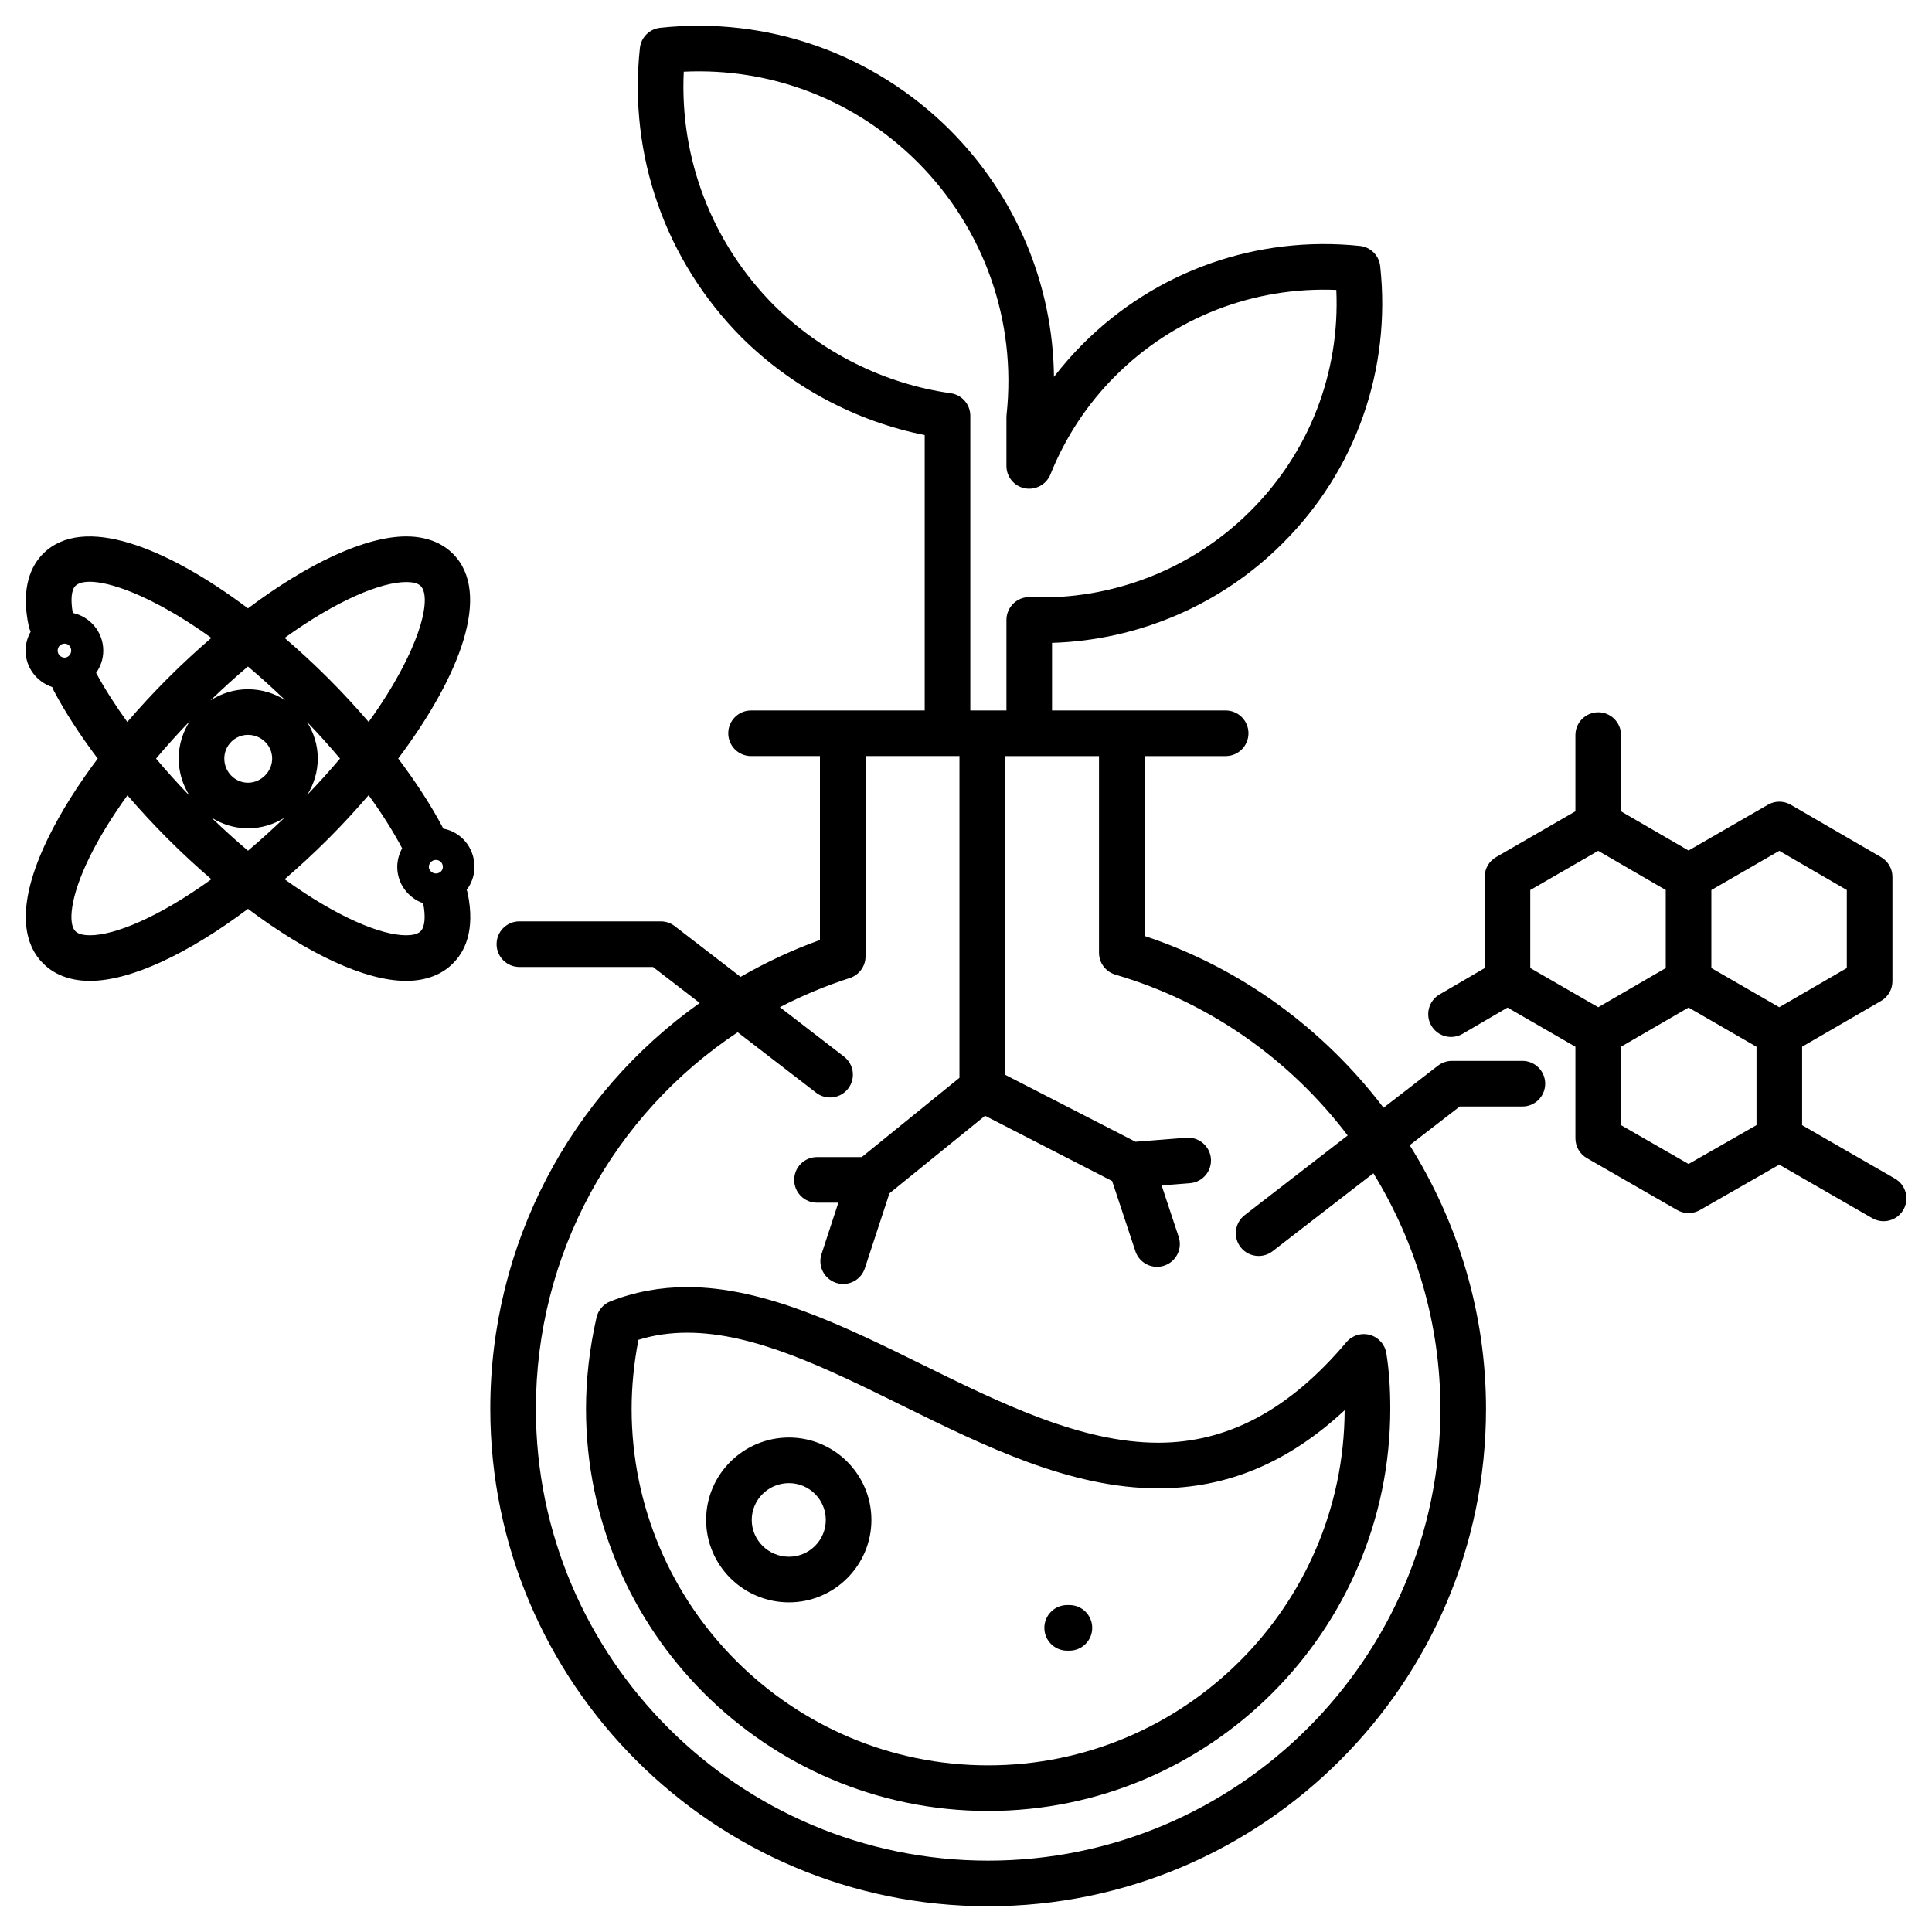 <svg xmlns="http://www.w3.org/2000/svg" id="Layer_1" height="512" viewBox="0 0 512 512" width="512"><path d="m244.43 361.641c-20.52-10.1-41.736-20.548-62.296-20.548-7.157 0-14.009 1.273-20.382 3.783-1.858.734-3.234 2.343-3.676 4.297-1.844 8.172-2.779 16.309-2.779 24.185 0 58.763 47.805 106.566 106.57 106.566 58.762 0 106.571-47.804 106.571-106.566 0-5.583-.333-10.257-1.038-14.71-.371-2.333-2.067-4.238-4.344-4.873-2.273-.645-4.717.116-6.243 1.92-15.134 17.929-31.449 26.642-49.868 26.642-20.5-.001-41.859-10.522-62.515-20.696zm111.916 12.087c-.198 51.93-42.506 94.11-94.479 94.11-52.099 0-94.48-42.384-94.48-94.48 0-5.953.605-12.088 1.801-18.289 4.102-1.27 8.363-1.889 12.946-1.889 17.743 0 36.791 9.377 56.954 19.304 21.898 10.786 44.547 21.937 67.857 21.937 18.19-.001 34.455-6.79 49.401-20.693zm-147.258 7.228c-12.109 0-21.959 9.801-21.959 21.839 0 12.045 9.85 21.843 21.959 21.843 12.041 0 21.844-9.798 21.844-21.843 0-12.038-9.803-21.839-21.844-21.839zm0 31.593c-5.443 0-9.869-4.374-9.869-9.754 0-5.377 4.426-9.751 9.869-9.751 5.379 0 9.755 4.374 9.755 9.751 0 5.38-4.376 9.754-9.755 9.754zm80.361 18.849c0 3.34-2.703 6.044-6.041 6.044h-.6c-3.342 0-6.045-2.704-6.045-6.044 0-3.338 2.703-6.043 6.045-6.043h.6c3.338-.001 6.041 2.705 6.041 6.043zm113.991-150.252h-18.67c-1.34 0-2.639.445-3.695 1.266l-14.418 11.148c-15.805-20.788-37.627-37.003-63.325-45.517v-47.673h21.483c3.339 0 6.041-2.704 6.041-6.044 0-3.338-2.702-6.044-6.041-6.044h-27.525-18.49v-17.916c22.839-.677 44.804-10.082 61.044-26.321 19.449-19.32 28.896-46.115 25.923-73.511-.308-2.836-2.548-5.067-5.382-5.36-27.277-2.845-54.036 6.597-73.354 25.908-2.77 2.774-5.346 5.706-7.721 8.79-.271-24.506-10.046-47.907-27.666-65.528-20.338-20.212-48.276-30.032-76.714-26.974-2.818.306-5.049 2.536-5.356 5.36-3.075 28.411 6.758 56.372 27.003 76.743 13.273 13.16 30.32 22.21 48.475 25.826v72.982h-21.717-24.299c-3.338 0-6.043 2.706-6.043 6.044 0 3.34 2.705 6.044 6.043 6.044h18.254v48.746c-7.396 2.65-14.395 5.964-21.037 9.762l-17.46-13.453c-1.058-.812-2.352-1.253-3.688-1.253h-37.459c-3.344 0-6.048 2.704-6.048 6.043 0 3.336 2.704 6.046 6.048 6.046h35.402l12.384 9.54c-34.212 24.255-55.505 63.835-55.505 107.557 0 72.687 59.186 131.821 131.941 131.821 72.749 0 131.935-59.135 131.935-131.821 0-25.257-7.366-49.334-20.228-69.867l13.263-10.255h16.604c3.341 0 6.045-2.706 6.045-6.045-.002-3.336-2.706-6.044-6.047-6.044zm-151.506-176.938c-17.515-2.452-34.15-10.735-46.813-23.286-16.455-16.553-25.021-38.887-23.92-61.921 23.182-1.117 45.371 7.466 61.906 23.9 17.717 17.712 26.327 42.132 23.644 67.005-.023.213-.037.428-.037.647v12.925c0 2.895 2.051 5.385 4.892 5.933 2.826.532 5.674-.988 6.759-3.677 3.971-9.87 9.764-18.656 17.218-26.106 15.545-15.547 36.635-23.694 58.555-22.799.996 21.962-7.169 43.1-22.825 58.651-15.364 15.362-36.656 23.658-58.308 22.772-1.68-.095-3.245.536-4.43 1.673-1.188 1.143-1.86 2.717-1.86 4.362v23.995h-9.573v-78.086c-.001-3.015-2.226-5.567-5.208-5.988zm129.783 269.149c0 66.023-53.768 119.733-119.85 119.733-66.088 0-119.854-53.71-119.854-119.733 0-41.005 20.613-78 53.48-99.798l20.795 16.025c1.102.845 2.401 1.257 3.688 1.257 1.81 0 3.6-.807 4.789-2.354 2.039-2.643 1.549-6.439-1.096-8.477l-16.993-13.098c5.872-3.035 12.042-5.64 18.507-7.718 2.496-.8 4.192-3.125 4.192-5.752v-53.072h24.891v85.262l-25.895 21.01h-11.863c-3.339 0-6.042 2.704-6.042 6.043 0 3.334 2.703 6.044 6.042 6.044h5.661l-4.461 13.614c-1.04 3.171.686 6.584 3.863 7.623.622.203 1.256.3 1.879.3 2.545 0 4.91-1.615 5.745-4.164l6.507-19.847 25.35-20.569 33.673 17.296 6.16 18.595c.839 2.539 3.2 4.146 5.736 4.146.632-.003 1.271-.102 1.903-.313 3.17-1.047 4.885-4.468 3.833-7.635l-4.515-13.624 7.51-.593c3.327-.264 5.813-3.17 5.551-6.497-.26-3.332-3.207-5.805-6.498-5.55l-13.485 1.064-34.564-17.758v-84.447h24.889v52.118c0 2.684 1.769 5.047 4.345 5.8 25.078 7.348 46.396 22.652 61.559 42.622l-27.299 21.113c-2.637 2.042-3.121 5.838-1.084 8.478 1.191 1.542 2.98 2.345 4.787 2.345 1.289 0 2.594-.412 3.694-1.261l26.71-20.656c11.29 18.421 17.76 39.905 17.76 62.428zm-264.256-153.766c-.027-.066-.045-.131-.08-.199-3.089-5.879-7.13-12.096-11.852-18.371 16.33-21.761 24.951-43.826 14.489-54.29-2.089-2.085-5.924-4.576-12.356-4.576-10.783 0-26.012 7.1-41.947 19.064-21.76-16.335-43.822-24.955-54.295-14.488-2.983 2.985-6.063 8.757-3.785 19.312.109.486.283.932.489 1.361-.836 1.485-1.345 3.175-1.345 5.021 0 4.502 2.977 8.287 7.066 9.656.1.271.188.549.33.816 3.042 5.784 7.037 11.923 11.72 18.14-5.314 7.083-9.726 14.097-12.976 20.706-9.561 19.431-6.094 28.988-1.523 33.551 2.093 2.12 5.948 4.651 12.427 4.651 10.743 0 25.956-7.116 41.894-19.089 15.947 11.982 31.156 19.089 41.908 19.089h.072c6.434-.02 10.266-2.54 12.231-4.536 3.006-2.882 6.147-8.476 4.005-18.755-.059-.283-.16-.547-.254-.816 1.273-1.707 2.058-3.797 2.058-6.09 0-5.122-3.506-9.253-8.276-10.157zm-1.957 8.304c1.057 0 1.859.799 1.859 1.854 0 .974-.818 1.737-1.859 1.737-.971 0-1.857-.83-1.857-1.737-.001-1.112.96-1.854 1.857-1.854zm-7.842-73.651c1.27 0 2.957.181 3.809 1.03 3.16 3.159-.187 17.171-13.773 36.046-3.361-3.905-6.928-7.78-10.709-11.56-3.73-3.731-7.612-7.311-11.563-10.703 13.958-10.059 25.634-14.813 32.236-14.813zm-41.945 28.416c-3.68 0-7.092 1.112-9.971 2.983 3.381-3.261 6.713-6.284 9.959-9.012 3.197 2.688 6.494 5.661 9.864 8.91-2.856-1.801-6.224-2.881-9.852-2.881zm6.406 18.37c0 3.466-2.932 6.399-6.406 6.399-3.461 0-6.275-2.87-6.275-6.399 0-3.467 2.814-6.284 6.275-6.284 3.531.001 6.406 2.817 6.406 6.284zm-21.873 9.878c-3.143-3.261-6.121-6.563-8.902-9.866 2.803-3.344 5.801-6.674 8.975-9.965-1.861 2.871-2.973 6.28-2.973 9.954 0 3.636 1.088 7.016 2.9 9.877zm15.467 8.61c3.555 0 6.845-1.056 9.666-2.8-3.277 3.15-6.512 6.073-9.666 8.728-3.174-2.676-6.43-5.624-9.736-8.807 2.83 1.797 6.15 2.879 9.736 2.879zm15.627-28.218c3.082 3.216 6.016 6.469 8.758 9.73-2.625 3.121-5.51 6.328-8.666 9.605 1.729-2.807 2.775-6.077 2.775-9.605 0-3.583-1.077-6.901-2.867-9.73zm-64.212-20.73c.972 0 1.735.816 1.735 1.855 0 .974-.83 1.855-1.735 1.855-1.009 0-1.854-.849-1.854-1.855-.001-1.055.798-1.855 1.854-1.855zm8.333 7.751c1.187-1.67 1.9-3.693 1.9-5.895 0-4.906-3.469-9.004-8.082-9.994-.6-3.426-.383-6.085.688-7.158 3.148-3.158 17.163.186 36.038 13.779-3.867 3.331-7.737 6.893-11.554 10.707-3.79 3.789-7.362 7.668-10.72 11.568-3.229-4.464-6.006-8.835-8.27-13.007zm-1.642 69.537c-1.271 0-2.965-.182-3.852-1.08-1.903-1.905-1.53-8.881 3.797-19.701 2.552-5.194 5.967-10.702 9.999-16.309 3.348 3.883 6.908 7.747 10.685 11.528 3.82 3.817 7.691 7.384 11.563 10.718-13.964 10.081-25.619 14.844-32.192 14.844zm87.62-1.056c-.85.867-2.529 1.052-3.781 1.056-.019 0-.031 0-.043 0-6.585 0-18.235-4.759-32.193-14.843 3.873-3.334 7.744-6.901 11.563-10.718 3.73-3.736 7.304-7.615 10.7-11.565 3.487 4.828 6.492 9.569 8.882 14.081-.801 1.475-1.297 3.141-1.297 4.937 0 4.454 2.883 8.217 6.865 9.616.689 3.503.482 6.306-.696 7.436zm390.748 65.55-24.616-14.17v-20.792l20.923-12.134c1.865-1.081 3.014-3.075 3.014-5.227v-27.649c0-2.152-1.148-4.143-3.012-5.228l-23.932-13.883c-1.881-1.088-4.184-1.091-6.055-.004l-21.025 12.135-17.902-10.381v-20.215c0-3.34-2.705-6.044-6.043-6.044-3.34 0-6.043 2.705-6.043 6.044v20.201l-21.032 12.143c-1.868 1.081-3.021 3.076-3.021 5.232v24.176l-11.96 6.984c-2.883 1.686-3.855 5.386-2.172 8.27 1.122 1.922 3.145 2.994 5.221 2.994 1.033 0 2.088-.264 3.043-.824l11.93-6.968 17.992 10.385v24.275c0 2.166 1.158 4.16 3.029 5.241l23.939 13.761c1.862 1.073 4.145 1.073 6.016.01l21.039-12.042 24.641 14.186c.949.544 1.982.808 3.008.808 2.09 0 4.123-1.089 5.242-3.03 1.665-2.891.669-6.589-2.224-8.254zm-30.668-86.874 17.898 10.386v20.68l-17.898 10.381-17.998-10.39v-20.664zm-65.99 31.058v-20.664l18-10.394 17.902 10.382v20.689l-17.896 10.376zm41.955 51.932-17.902-10.29v-20.792l17.902-10.377 18.001 10.389v20.771z"></path></svg>